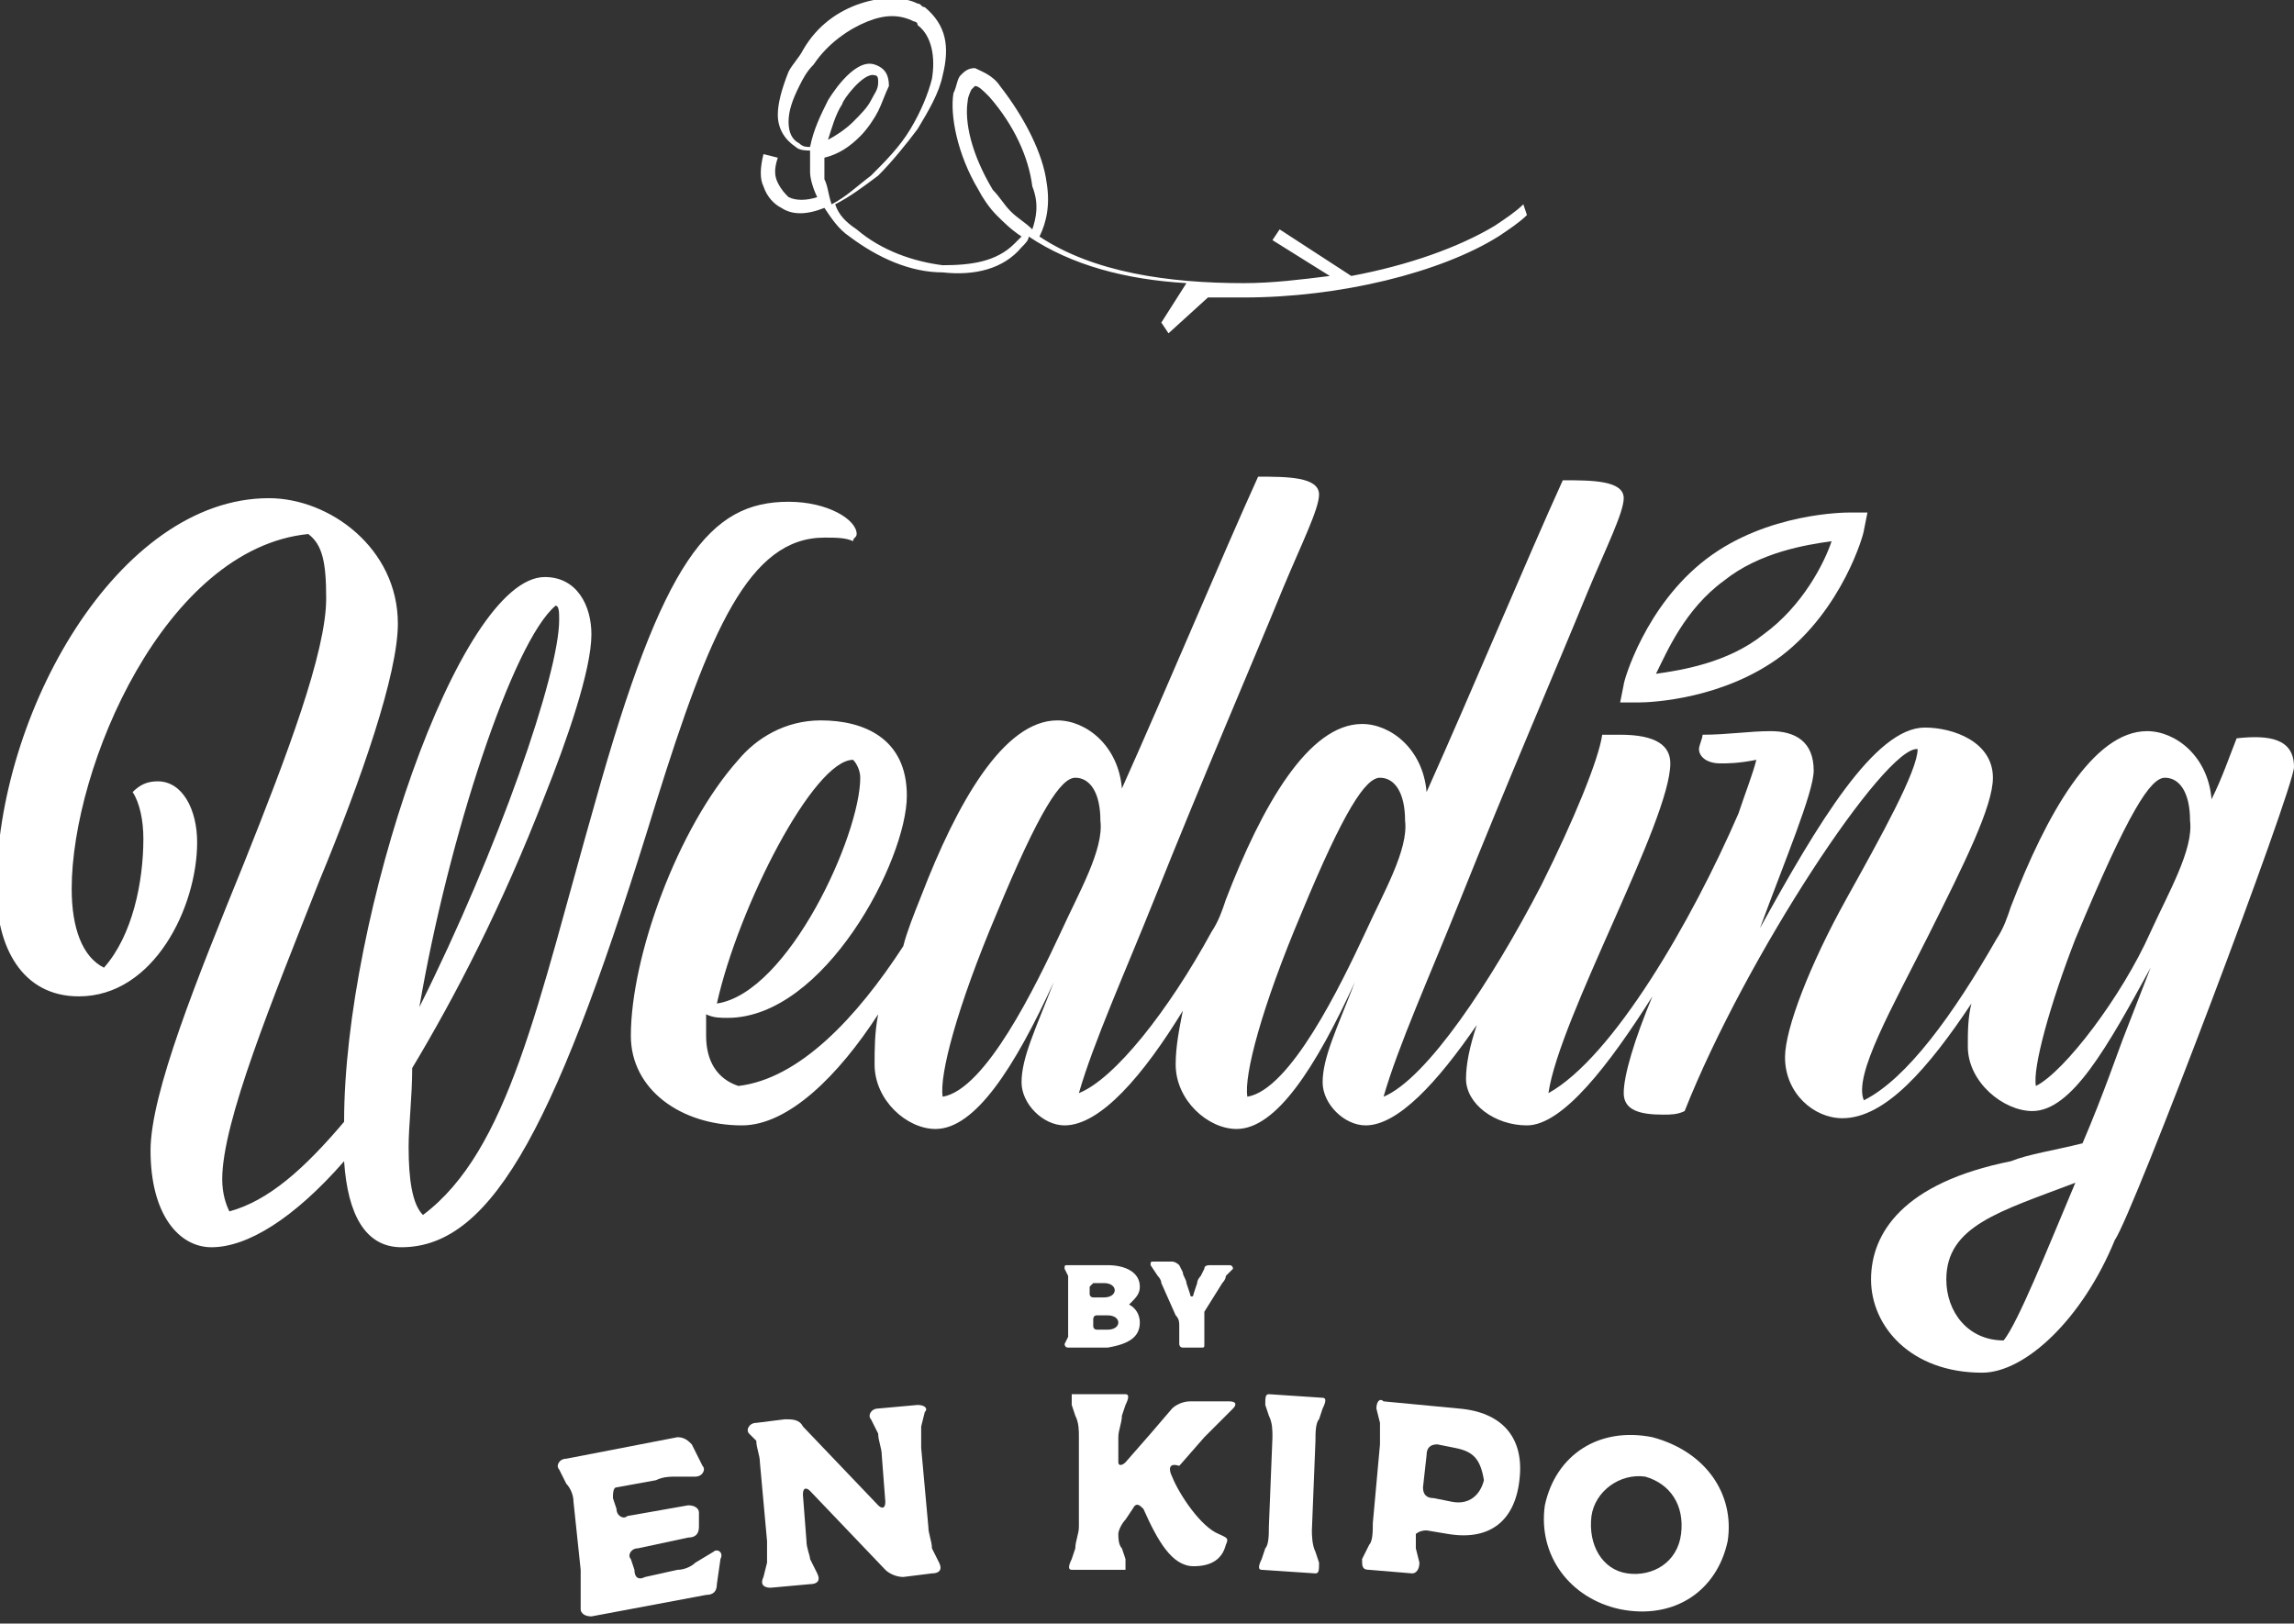 <?xml version="1.0" encoding="UTF-8"?>
<!-- Generator: Adobe Illustrator 23.0.4, SVG Export Plug-In . SVG Version: 6.00 Build 0)  -->
<svg xmlns="http://www.w3.org/2000/svg" xmlns:xlink="http://www.w3.org/1999/xlink" version="1.2" id="Layer_1" x="0px" y="0px" viewBox="0 0 64 45.3" xml:space="preserve">
<rect x="0" y="0" width="64" height="45.3" fill="#333333" stroke="none"/>
<g>
	<g>
		<path fill-rule="evenodd" fill="#FFFFFF" d="M42.5,5.7c-0.2,0.2-0.5,0.4-0.8,0.6c-1,0.6-2.4,1.1-4,1.4l-2-1.3l-0.2,0.3l1.6,1    c-0.8,0.1-1.6,0.2-2.4,0.2c-2.1,0-4.2-0.3-5.7-1.3c0.2-0.4,0.3-0.9,0.2-1.5c-0.1-0.8-0.6-1.8-1.3-2.7c-0.2-0.3-0.5-0.4-0.7-0.5    c-0.2,0-0.3,0.1-0.4,0.2c-0.1,0.1-0.1,0.3-0.2,0.5c-0.1,0.6,0.1,1.7,0.7,2.7c0.1,0.2,0.3,0.5,0.5,0.7c0.2,0.2,0.4,0.4,0.7,0.6    c-0.1,0.1-0.1,0.1-0.2,0.2c-0.5,0.5-1.2,0.6-2,0.6c-0.8-0.1-1.7-0.4-2.4-1c-0.3-0.2-0.5-0.4-0.6-0.7c0.4-0.2,0.8-0.5,1.2-0.8    c0.4-0.4,0.8-0.9,1.1-1.3c0.3-0.5,0.6-1,0.7-1.5c0.2-0.8,0.1-1.4-0.5-1.9c-0.1,0-0.1-0.1-0.2-0.1c-0.4-0.2-1-0.2-1.6,0    c-0.6,0.2-1.2,0.6-1.6,1.3c-0.1,0.2-0.3,0.4-0.4,0.6c-0.2,0.5-0.3,0.9-0.3,1.2c0,0.4,0.2,0.7,0.5,0.9c0.1,0.1,0.3,0.1,0.4,0.1    c0,0.2,0,0.4,0,0.6c0,0.2,0.1,0.5,0.2,0.7c-0.3,0.1-0.6,0.1-0.8,0c-0.1-0.1-0.2-0.2-0.3-0.4c-0.1-0.2-0.1-0.4,0-0.7l-0.4-0.1    c-0.1,0.4-0.1,0.7,0,0.9c0.1,0.3,0.3,0.5,0.5,0.6c0.3,0.2,0.7,0.2,1.2,0c0.2,0.3,0.4,0.6,0.7,0.8c0.8,0.6,1.7,1,2.6,1    c0.9,0.1,1.7-0.1,2.2-0.7c0.1-0.1,0.2-0.2,0.2-0.3c1.2,0.8,2.7,1.2,4.4,1.3L32.4,9l0.2,0.3l1.1-1c0.3,0,0.7,0,1,0    c2.7,0,5.5-0.7,7.1-1.7c0.3-0.2,0.6-0.4,0.8-0.6L42.5,5.7z M23,5c0-0.2,0-0.4,0-0.6c0.4-0.1,0.7-0.3,1-0.6    c0.2-0.2,0.4-0.5,0.5-0.7c0.1-0.2,0.2-0.5,0.3-0.7c0-0.3-0.1-0.5-0.4-0.6c-0.6-0.2-1.3,1-1.3,1l0,0c-0.2,0.4-0.4,0.8-0.5,1.3    c-0.1,0-0.2,0-0.3-0.1c-0.2-0.1-0.3-0.3-0.3-0.6c0-0.3,0.1-0.6,0.3-1c0.1-0.2,0.2-0.4,0.4-0.6c0.4-0.6,1-1,1.5-1.2    c0.5-0.2,0.9-0.2,1.3,0c0,0,0.1,0,0.1,0.1c0.4,0.3,0.5,0.9,0.4,1.5c-0.1,0.4-0.3,0.9-0.6,1.4c-0.3,0.5-0.7,0.9-1.1,1.3    c-0.4,0.3-0.7,0.6-1.1,0.8C23.1,5.4,23.1,5.2,23,5 M23.5,2.9c0-0.1,0.6-0.9,0.9-0.8c0.1,0,0.1,0.1,0.1,0.2c0,0.2-0.1,0.3-0.2,0.5    c-0.1,0.2-0.3,0.4-0.5,0.6c-0.2,0.2-0.5,0.4-0.7,0.5C23.2,3.6,23.3,3.2,23.5,2.9L23.5,2.9z M28.8,6.4c-0.2-0.2-0.4-0.3-0.6-0.5    c-0.2-0.2-0.3-0.4-0.5-0.6c-0.6-1-0.8-1.9-0.7-2.5c0-0.1,0.1-0.3,0.1-0.3c0,0,0.1-0.1,0.1-0.1c0.1,0,0.2,0.1,0.4,0.3    c0.7,0.8,1.1,1.7,1.2,2.5C29,5.7,28.9,6.1,28.8,6.4"></path>
		<path fill="#FFFFFF" d="M18,44l0.9-0.2c0.2,0,0.4-0.1,0.5-0.2l0.5-0.3c0.1-0.1,0.3,0,0.2,0.2l-0.1,0.7c0,0.2-0.1,0.3-0.3,0.3    l-3.2,0.6c-0.2,0-0.3-0.1-0.3-0.2l0-0.5c0-0.2,0-0.4,0-0.6L16,41.9c0-0.2-0.1-0.4-0.2-0.5L15.6,41c-0.1-0.1,0-0.3,0.2-0.3l3.1-0.6    c0.2,0,0.3,0.1,0.4,0.2l0.3,0.6c0.1,0.1,0,0.3-0.2,0.3l-0.5,0c-0.2,0-0.4,0-0.6,0.1l-1.1,0.2c-0.1,0-0.1,0.2-0.1,0.3l0.1,0.3    c0,0.2,0.2,0.3,0.3,0.2l1.7-0.3c0.2,0,0.3,0.1,0.3,0.2l0,0.4c0,0.2-0.1,0.3-0.3,0.3l-1.4,0.3c-0.2,0-0.3,0.2-0.2,0.3l0.1,0.3    C17.7,44,17.8,44.1,18,44"></path>
		<path fill="#FFFFFF" d="M22.4,39.8l2.1,2.2c0.1,0.1,0.2,0.1,0.2-0.1l-0.1-1.3c0-0.2-0.1-0.4-0.1-0.6l-0.2-0.4    c-0.1-0.1,0-0.3,0.2-0.3l1.1-0.1c0.2,0,0.3,0.1,0.2,0.2l-0.1,0.4c0,0.2,0,0.4,0,0.6l0.2,2.2c0,0.2,0.1,0.4,0.1,0.6l0.2,0.4    c0.1,0.2,0,0.3-0.2,0.3L25.2,44c-0.2,0-0.4-0.1-0.5-0.2l-2.1-2.2c-0.1-0.1-0.2-0.1-0.2,0.1l0.1,1.3c0,0.2,0.1,0.4,0.1,0.5l0.2,0.4    c0.1,0.2,0,0.3-0.2,0.3l-1.1,0.1c-0.2,0-0.3-0.1-0.2-0.3l0.1-0.4c0-0.2,0-0.4,0-0.6l-0.2-2.2c0-0.2-0.1-0.4-0.1-0.6L20.9,40    c-0.1-0.1,0-0.3,0.2-0.3l0.8-0.1C22.1,39.6,22.3,39.6,22.4,39.8"></path>
		<path fill="#FFFFFF" d="M32.7,41.2c0.2,0.5,0.8,1.4,1.3,1.6c0.2,0.1,0.3,0.1,0.2,0.3c-0.1,0.4-0.4,0.6-0.9,0.6    c-0.6,0-1-0.7-1.4-1.6c-0.1-0.1-0.2-0.2-0.3,0l-0.2,0.3c-0.1,0.1-0.2,0.3-0.2,0.4c0,0.1,0,0.3,0.1,0.4l0.1,0.3c0,0.2,0,0.3,0,0.3    l-1.5,0c-0.1,0-0.1-0.1,0-0.3l0.1-0.3c0-0.2,0.1-0.4,0.1-0.6l0-2.5c0-0.2,0-0.4-0.1-0.6l-0.1-0.3c0-0.2,0-0.3,0-0.3l1.5,0    c0.1,0,0.1,0.1,0,0.3l-0.1,0.3c0,0.2-0.1,0.4-0.1,0.6l0,0.2c0,0.2,0,0.4,0,0.5c0,0.1,0.1,0.1,0.2,0l0.7-0.8l0.6-0.7    c0.1-0.1,0.3-0.2,0.5-0.2l1.1,0c0.2,0,0.2,0.1,0.1,0.2l-0.8,0.8l-0.7,0.8C32.6,40.8,32.6,41,32.7,41.2"></path>
		<path fill="#FFFFFF" d="M36.7,43.3l0.1,0.3c0,0.2,0,0.3-0.1,0.3l-1.5-0.1c-0.1,0-0.1-0.1,0-0.3l0.1-0.3c0.1-0.1,0.1-0.4,0.1-0.6    l0.1-2.5c0-0.2,0-0.4-0.1-0.6l-0.1-0.3c0-0.2,0-0.3,0.1-0.3l1.5,0.1c0.1,0,0.1,0.1,0,0.3l-0.1,0.3c-0.1,0.1-0.1,0.4-0.1,0.6    l-0.1,2.5C36.6,42.8,36.6,43.1,36.7,43.3"></path>
		<path fill="#FFFFFF" d="M40.4,42.8l-0.6-0.1c-0.2,0-0.3,0.1-0.3,0.1c0,0.1,0,0.3,0,0.4l0.1,0.4c0,0.2-0.1,0.3-0.2,0.3l-1.2-0.1    c-0.2,0-0.2-0.1-0.2-0.3l0.2-0.4c0.1-0.1,0.1-0.4,0.1-0.6l0.2-2.2c0-0.2,0-0.4,0-0.6l-0.1-0.4c0-0.2,0.1-0.3,0.2-0.2l2.1,0.2    c1.2,0.1,1.8,0.8,1.7,1.9C42.3,42.4,41.6,43,40.4,42.8 M40.6,40.4l-0.5-0.1c-0.2,0-0.3,0.1-0.3,0.3l-0.1,0.9    c0,0.2,0.1,0.3,0.3,0.3l0.5,0.1c0.5,0.1,0.8-0.2,0.9-0.6C41.3,40.7,41.1,40.5,40.6,40.4"></path>
		<path fill="#FFFFFF" d="M48.2,43c-0.3,1.4-1.5,2.2-3,1.9c-1.4-0.3-2.3-1.5-2.1-2.9c0.3-1.4,1.5-2.2,3-1.9    C47.6,40.5,48.4,41.7,48.2,43 M44.4,42.3c-0.1,0.8,0.3,1.5,1,1.6c0.7,0.1,1.4-0.3,1.5-1.1c0.1-0.8-0.3-1.4-1-1.6    C45.2,41.1,44.5,41.6,44.4,42.3"></path>
		<path fill="#FFFFFF" d="M31.5,36.4c0.2,0.1,0.3,0.3,0.3,0.5c0,0.4-0.3,0.6-0.9,0.7l-1.1,0c-0.1,0-0.1-0.1-0.1-0.1l0.1-0.2    c0-0.1,0-0.2,0-0.3l0-1.1c0-0.1,0-0.2,0-0.3l-0.1-0.2c0-0.1,0-0.1,0.1-0.1l1.1,0c0.5,0,0.9,0.2,0.9,0.6    C31.8,36.1,31.7,36.2,31.5,36.4C31.4,36.4,31.4,36.4,31.5,36.4 M30.4,35.9l0,0.2c0,0.1,0.1,0.1,0.1,0.1l0.3,0    c0.2,0,0.3-0.1,0.3-0.2c0-0.1-0.1-0.2-0.3-0.2l-0.3,0C30.5,35.8,30.4,35.9,30.4,35.9 M31.2,36.9c0-0.1-0.1-0.2-0.3-0.2l-0.3,0    c-0.1,0-0.1,0.1-0.1,0.1l0,0.2c0,0.1,0.1,0.1,0.1,0.1l0.3,0C31.1,37.1,31.2,37,31.2,36.9"></path>
		<path fill="#FFFFFF" d="M33.6,37c0,0.1,0,0.2,0,0.3l0,0.2c0,0.1,0,0.1-0.1,0.1l-0.5,0c-0.1,0-0.1-0.1-0.1-0.1l0-0.2    c0-0.1,0-0.2,0-0.3c0-0.1,0-0.2-0.1-0.3l-0.4-0.9c0-0.1-0.1-0.2-0.1-0.2l-0.2-0.3c0-0.1,0-0.1,0.1-0.1l0.5,0    c0.1,0,0.2,0.1,0.2,0.1l0.1,0.2c0,0.1,0.1,0.2,0.1,0.3l0.1,0.3c0,0.1,0.1,0.1,0.1,0l0.1-0.3c0-0.1,0.1-0.2,0.1-0.2l0.1-0.2    c0-0.1,0.1-0.1,0.2-0.1l0.5,0c0.1,0,0.1,0.1,0.1,0.1l-0.2,0.2c0,0.1-0.1,0.2-0.1,0.2l-0.5,0.8C33.6,36.8,33.6,36.9,33.6,37"></path>
		<path fill="#FFFFFF" d="M23,15c0.3,0,0.6,0,0.8,0.1c0-0.1,0.1-0.1,0.1-0.2c0-0.4-0.8-0.9-1.9-0.9c-2.2,0-3.5,1.6-5.4,8.4    c-1.6,5.6-2.4,9.7-4.8,11.5c-0.3-0.3-0.4-1-0.4-1.9c0-0.6,0.1-1.4,0.1-2.2c1.2-2,2.5-4.5,3.7-7.6c0.6-1.5,1.3-3.5,1.3-4.5    c0-0.8-0.4-1.6-1.3-1.6c-2.4,0-5.6,9.5-5.6,15.2c-1.1,1.3-2.1,2.2-3.2,2.5c-0.1-0.2-0.2-0.5-0.2-0.9c0-1.6,1.4-5,2.7-8.3    c1.2-2.9,2.2-5.8,2.2-7.2c0-2.1-1.9-3.5-3.6-3.5c-4.2,0-7.6,6-7.6,10.9c0,1.6,0.7,3,2.3,3c2.1,0,3.3-2.5,3.3-4.3    c0-0.9-0.4-1.7-1.1-1.7c-0.3,0-0.5,0.1-0.7,0.3C3.9,22.4,4,22.9,4,23.4c0,1.2-0.3,2.7-1.1,3.6C2.3,26.7,2,25.9,2,24.8    c0-3.4,2.6-9.5,6.6-9.9c0.4,0.3,0.5,0.8,0.5,1.8c0,1.5-1.1,4.4-2.3,7.4c-1.3,3.2-2.6,6.4-2.6,8c0,1.8,0.8,2.7,1.7,2.7    c1,0,2.3-0.8,3.7-2.4c0.1,1.5,0.6,2.4,1.6,2.4c2.6,0,4.4-3.6,7.1-12.4C19.8,17.6,20.9,15,23,15 M15.5,16.9c0.1,0,0.1,0.2,0.1,0.4    c0,1.5-1.7,6.4-3.9,10.8C12.5,23.4,14.3,17.9,15.5,16.9"></path>
		<path fill="#FFFFFF" d="M62.4,20.6c-0.2,0.5-0.4,1.1-0.7,1.7c-0.1-1.2-1-1.9-1.8-1.9c-1.5,0-2.8,2.3-3.8,4.9    c-0.1,0.3-0.2,0.6-0.4,0.9c-1.2,2.1-2.5,3.9-3.7,4.5c-0.3-0.7,0.8-2.6,1.8-4.6c1-2,1.8-3.6,1.8-4.4c0-1-1.1-1.4-1.9-1.4    c-1.4,0-3,2.7-4.6,5.6c0.7-1.9,1.5-3.8,1.5-4.4c0-0.8-0.5-1.1-1.2-1.1c-0.6,0-1.2,0.1-1.9,0.1c0,0.1-0.1,0.3-0.1,0.4    c0,0.2,0.2,0.4,0.6,0.4c0.2,0,0.5,0,1-0.1c-0.1,0.4-0.3,0.9-0.5,1.5c-1.3,3-3.5,6.8-5.3,7.8c0.3-2.1,3.4-7.6,3.4-9.2    c0-0.5-0.4-0.8-1.4-0.8c-0.2,0-0.3,0-0.5,0c-0.1,0.7-0.8,2.4-1.7,4.2c-1.4,2.7-3.2,5.4-4.4,5.9c0.4-1.4,1.3-3.4,2.1-5.4    c1.4-3.5,2.7-6.5,3.6-8.7c0.5-1.2,1-2.2,1-2.6c0-0.5-0.9-0.5-1.7-0.5c-1,2.2-2.5,5.8-3.8,8.7c-0.1-1.2-1-1.9-1.8-1.9    c-1.5,0-2.8,2.3-3.8,4.9c-0.1,0.3-0.2,0.6-0.4,0.9c-1.2,2.2-2.7,4.1-3.7,4.5c0.4-1.4,1.3-3.4,2.1-5.4c1.4-3.5,2.7-6.5,3.6-8.7    c0.5-1.2,1-2.2,1-2.6c0-0.5-0.9-0.5-1.7-0.5c-1,2.2-2.5,5.8-3.8,8.7c-0.1-1.2-1-1.9-1.8-1.9c-1.5,0-2.8,2.3-3.8,4.9    c-0.2,0.5-0.4,1-0.5,1.4c-1.3,2-2.9,3.7-4.6,3.9c-0.6-0.2-0.9-0.7-0.9-1.4c0-0.2,0-0.4,0-0.6c0.2,0.1,0.4,0.1,0.6,0.1    c2.7,0,5-4.4,5-6.2c0-1.6-1.2-2.1-2.4-2.1c-1,0-1.8,0.5-2.3,1.1c-1.7,1.9-3,5.5-3,7.7c0,1.5,1.4,2.5,3.1,2.5h0    c1.3,0,2.7-1.4,3.8-3.1c-0.1,0.5-0.1,1-0.1,1.4c0,1,0.9,1.8,1.7,1.8c1.1,0,2.2-1.7,3.3-4.1c-0.5,1.3-0.9,2.1-0.9,2.8    c0,0.6,0.6,1.2,1.2,1.2c1,0,2.2-1.4,3.3-3.2c-0.1,0.5-0.2,1-0.2,1.5c0,1,0.9,1.8,1.7,1.8c1.1,0,2.2-1.7,3.3-4.1    c-0.5,1.3-0.9,2.1-0.9,2.8c0,0.6,0.6,1.2,1.2,1.2c0.9,0,2-1.2,3.1-2.8c-0.2,0.6-0.3,1.1-0.3,1.5c0,0.7,0.8,1.3,1.7,1.3    c1,0,2.3-1.7,3.5-3.6c-0.5,1.2-0.8,2.2-0.8,2.7c0,0.5,0.5,0.6,1.1,0.6c0.2,0,0.4,0,0.6-0.1c1.7-4.3,5.6-10.2,6.5-10.1    c0,0.6-1,2.4-2,4.2c-1,1.8-1.7,3.6-1.7,4.4c0,1,0.8,1.7,1.6,1.7c1.2,0,2.4-1.4,3.6-3.2c-0.1,0.4-0.1,0.8-0.1,1.2    c0,1,1,1.8,1.8,1.8c1.1,0,2.1-1.8,3.3-4l-0.7,1.8c-0.2,0.5-0.6,1.7-1.2,3.1c-0.8,0.2-1.5,0.3-2,0.5c-3,0.6-3.9,2-3.9,3.3    c0,1.3,1.1,2.6,3.1,2.6c1.2,0,2.8-1.5,3.7-3.7C59.5,33.9,64,22,64,21.4C64,20.6,63.3,20.5,62.4,20.6 M23.8,21.2    c0.1,0.1,0.2,0.3,0.2,0.5c0,1.6-2,6-4,6.3C20.6,25.3,22.7,21.2,23.8,21.2 M29.6,26c-0.7,1.5-2.1,4.4-3.3,4.6    c-0.1-0.6,0.4-2.5,1.5-5.1c1.2-2.9,1.8-3.8,2.2-3.8c0.4,0,0.7,0.4,0.7,1.2C30.8,23.7,30.1,24.9,29.6,26 M38.1,26    c-0.7,1.5-2.1,4.4-3.3,4.6c-0.1-0.6,0.4-2.5,1.5-5.1c1.2-2.9,1.8-3.8,2.2-3.8c0.4,0,0.7,0.4,0.7,1.2C39.3,23.7,38.6,24.9,38.1,26     M55.9,37.4c-1,0-1.6-0.8-1.6-1.7c0-1.5,1.5-1.9,3.6-2.7C57.1,34.9,56.3,36.9,55.9,37.4 M60,26c-0.8,1.8-2.4,3.9-3.2,4.3    c-0.1-0.5,0.4-2.3,1.1-4.1c1.5-3.6,2.1-4.5,2.5-4.5c0.4,0,0.7,0.4,0.7,1.2C61.2,23.7,60.5,24.9,60,26"></path>
		<path fill="#FFFFFF" d="M45.7,19.6C45.7,19.6,45.7,19.6,45.7,19.6l-0.5,0l0.1-0.5c0-0.1,0.6-2.2,2.3-3.5c1.7-1.3,3.9-1.3,4-1.3    l0.5,0L52,14.8c0,0.1-0.6,2.2-2.3,3.5C48.1,19.5,46.1,19.6,45.7,19.6 M45.7,19.2L45.7,19.2L45.7,19.2z M51.1,15.1    c-0.7,0.1-2,0.3-3,1.1c-1.1,0.8-1.6,2-1.9,2.6c0.7-0.1,2-0.3,3-1.1C50.3,16.9,50.9,15.7,51.1,15.1"></path>
	</g>
</g>
</svg>
